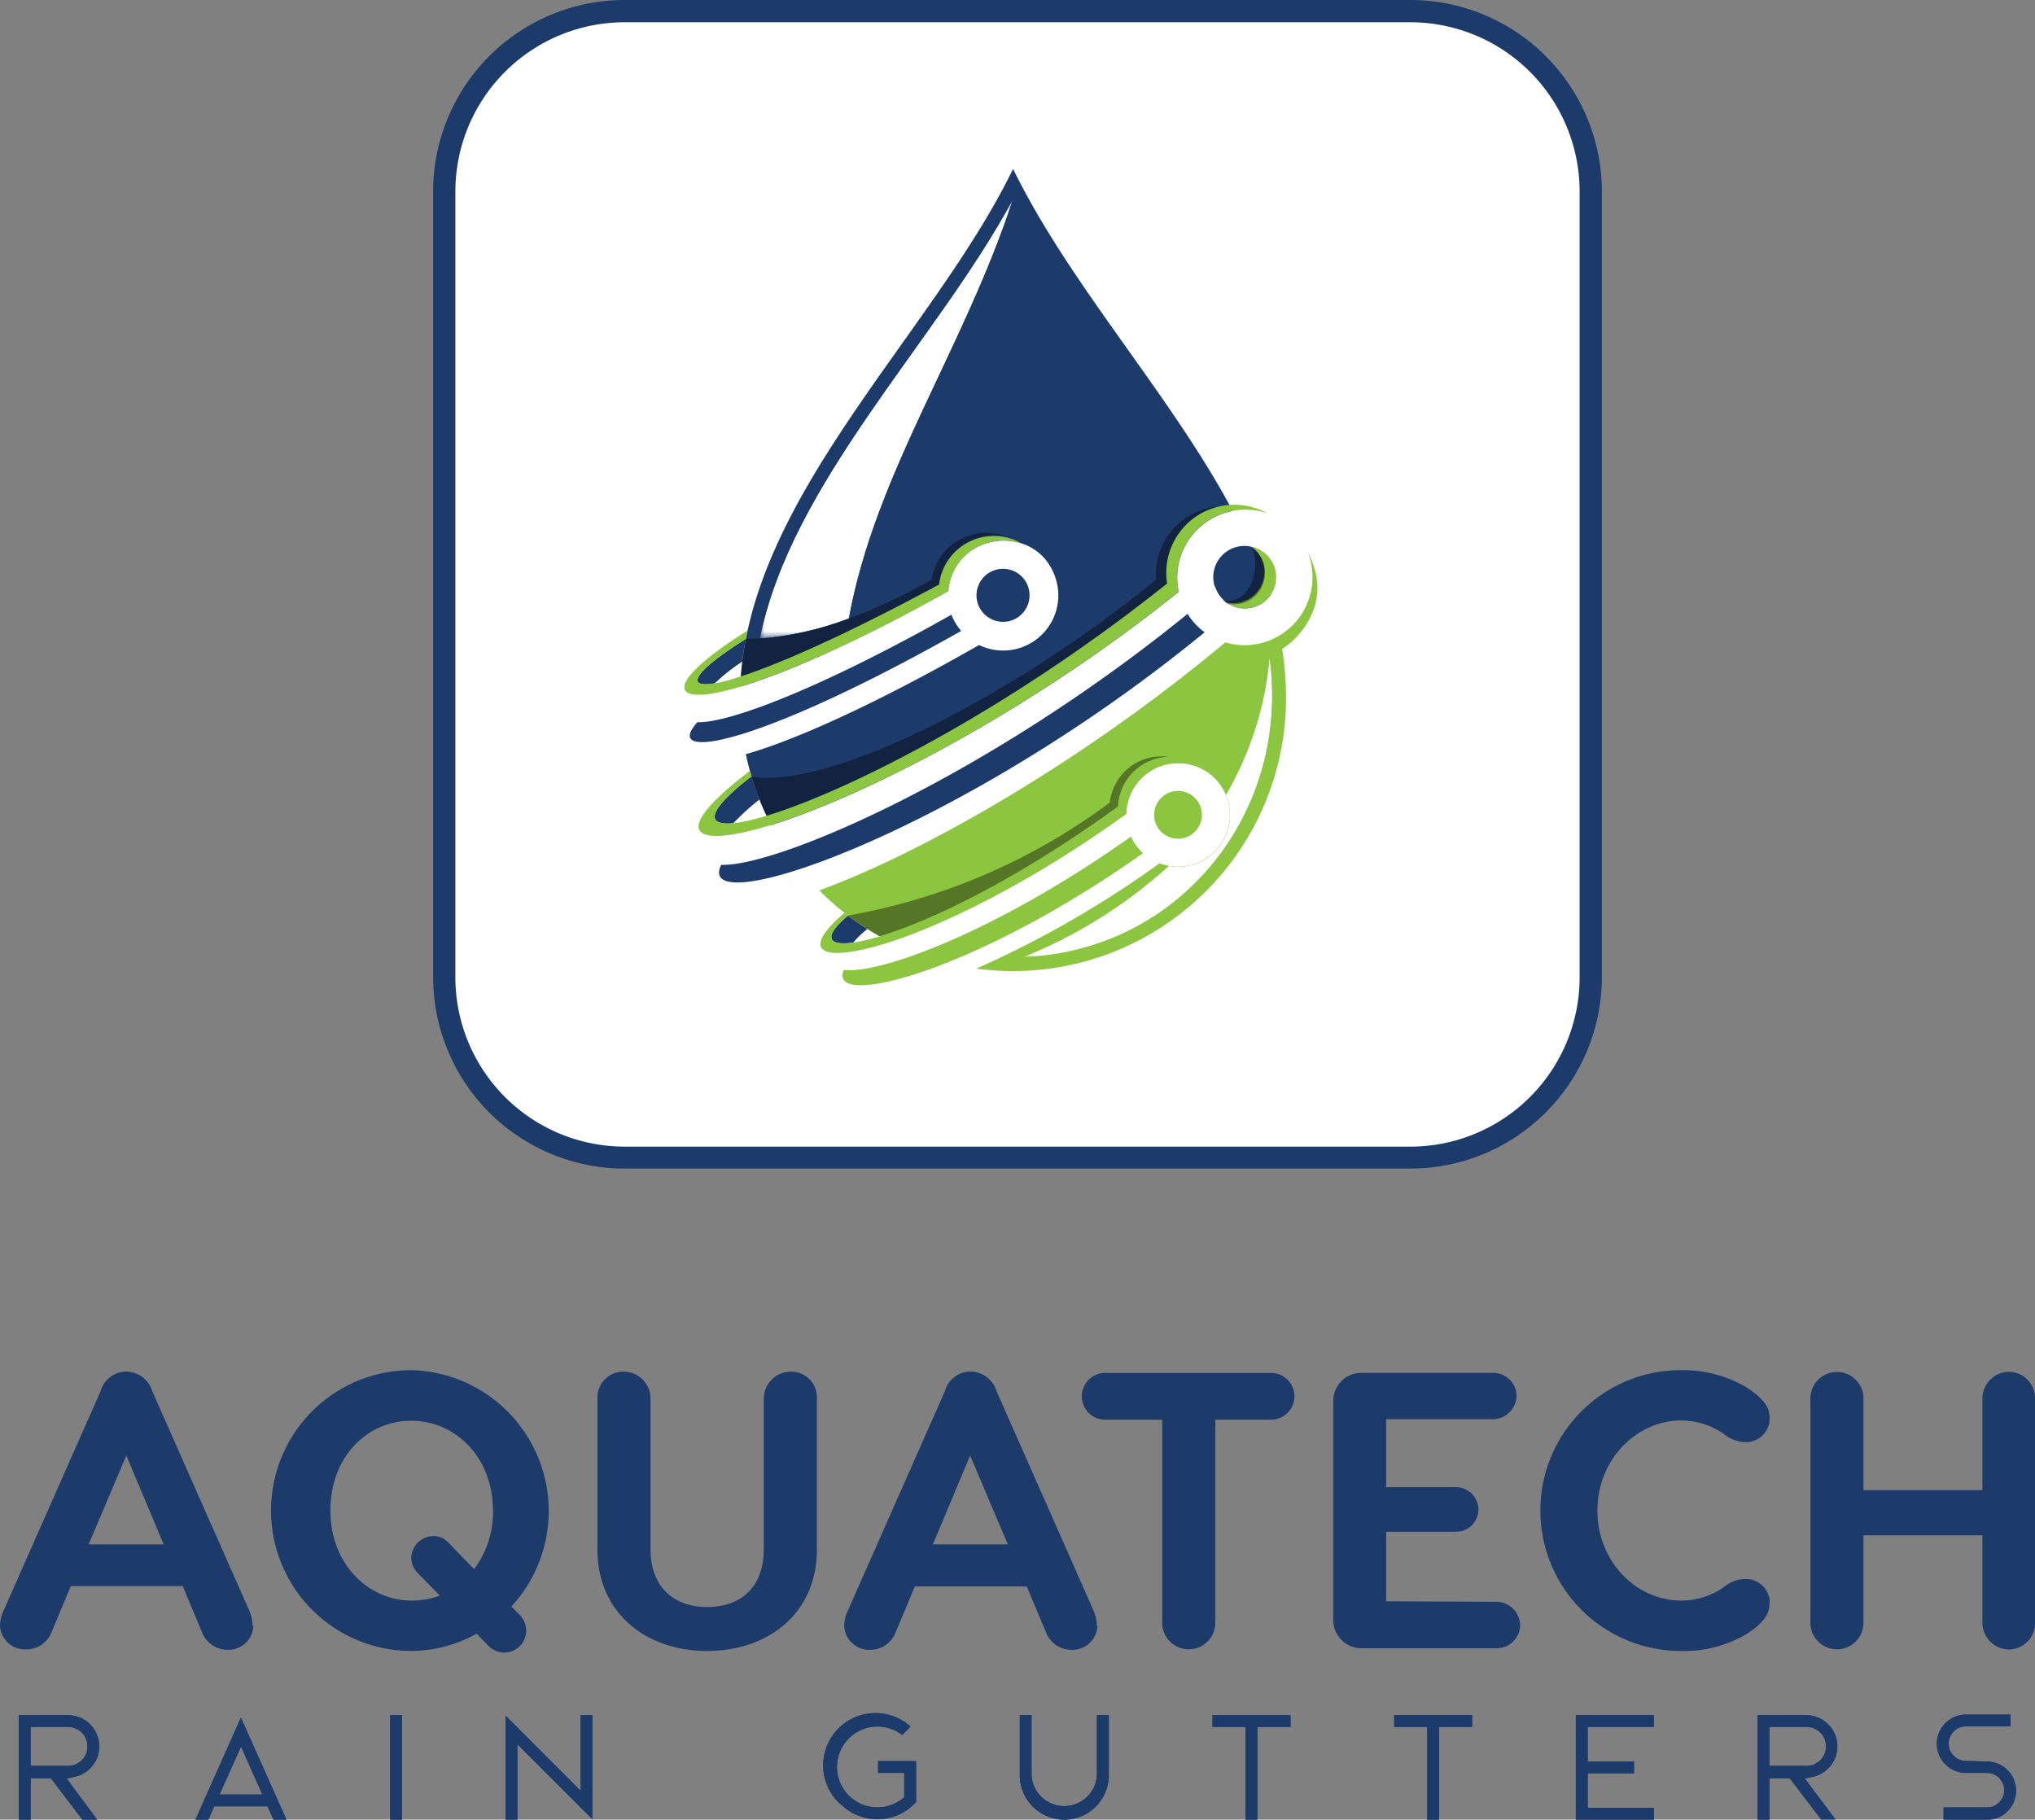 <svg xmlns="http://www.w3.org/2000/svg" xmlns:xlink="http://www.w3.org/1999/xlink" viewBox="0 0 209.41 187.26"><rect x="0" y="0" width="209.41" height="187.26" fill="#808080" stroke="none"/><defs><style>.a715757b-0b14-4b46-a18c-b86da53bb710{fill:url(#b8e3a799-2523-4350-bc65-e0f125a86a9a);}.f3919f3c-b5e0-4a19-b1e9-54752ec30817{fill:url(#f2c35c54-8e62-4f50-abbd-47d96a23e016);}.be5f3a5f-7fa3-4adc-a140-451be029c8b3{fill:none;}.b46a33f8-6bc8-4a44-9d42-3ba938b5e2b7{clip-path:url(#bd50fe92-d50a-47c8-a889-cc983c83e4d4);}.a089743d-d1c4-4c58-8a67-594268323e72,.bf04548e-eca0-4371-a2a5-ee265291874e{fill:#1c3a6a;}.f56fc48a-1f2b-4f9e-8f92-647b974c7ae4{fill:#fff;}.a089743d-d1c4-4c58-8a67-594268323e72,.b5beb385-a502-46be-81c3-1b122cbe1890,.e6b20871-a09d-4ddf-9f16-b22793679317{fill-rule:evenodd;}.e6b20871-a09d-4ddf-9f16-b22793679317{fill:#8cc53f;}.ac061429-5cb7-4b0a-9809-d85e7435b506{opacity:0.4;}.ea15f8aa-35b1-4dc5-9e9c-6dcee2260b28{clip-path:url(#a5d93c7b-62d1-4dfc-9554-dde16c0359bb);}.b759d1f0-4da4-4a1b-ab8c-914a41513d6a{clip-path:url(#f04b033b-c94e-4e30-a544-0baf9f3b49d8);}.f9fb3d7f-0c9f-4984-9b7d-4d00fb670b5c{mask:url(#a5e49f38-b3ea-4663-9867-1cc900bad9c4);}.ba9efa9f-2dd9-4ab7-8569-b31b47e979bc{fill:url(#b045d4a4-3f59-4261-89ac-a50c656947df);}.e097c321-071e-439a-9860-75478d744231{clip-path:url(#a80e5045-e94c-4949-b75b-63f22a9c700c);}.b28ecc54-7a7b-4a29-959d-a386e46e93c5{clip-path:url(#ab812c3c-35ab-445b-b66b-bcbe6ad423ab);}.f936f547-5648-4067-b713-3a03314f262d{clip-path:url(#b1c65df4-b0fe-480a-9eea-38160c71b96f);}.a534fc70-d197-4c05-bad4-d3721a0be2f6{mask:url(#b52aa8c7-8c33-4b0d-a80b-9fc9138b3f2b);}.b35e9443-27f0-4ce1-b47a-3f69d09dae4d{fill:url(#a1b06525-ba6c-451b-a69a-8d9bd903e227);}</style><linearGradient id="b8e3a799-2523-4350-bc65-e0f125a86a9a" x1="3267.54" y1="-1372.73" x2="3268.54" y2="-1372.73" gradientTransform="matrix(0, -36.76, -36.76, 0, -50345.98, 120234.49)" gradientUnits="userSpaceOnUse"><stop offset="0" stop-color="#fff"></stop><stop offset="1"></stop></linearGradient><linearGradient id="f2c35c54-8e62-4f50-abbd-47d96a23e016" x1="3250.81" y1="-1510.83" x2="3251.81" y2="-1510.83" gradientTransform="matrix(0, 66.08, 66.08, 0, 99926.82, -214817.03)" xlink:href="#b8e3a799-2523-4350-bc65-e0f125a86a9a"></linearGradient><clipPath id="bd50fe92-d50a-47c8-a889-cc983c83e4d4"><rect class="be5f3a5f-7fa3-4adc-a140-451be029c8b3" width="209.41" height="187.26"></rect></clipPath><clipPath id="a5d93c7b-62d1-4dfc-9554-dde16c0359bb"><rect class="be5f3a5f-7fa3-4adc-a140-451be029c8b3" x="87.27" y="77.88" width="32.99" height="18.48"></rect></clipPath><clipPath id="f04b033b-c94e-4e30-a544-0baf9f3b49d8"><path class="be5f3a5f-7fa3-4adc-a140-451be029c8b3" d="M126.15,81.8a5.33,5.33,0,0,1-5.88,7.31,50.1,50.1,0,0,1-15,9.39c16.23-.61,27.57-15,25.37-30.84a34,34,0,0,1-4.49,14.14"></path></clipPath><mask id="a5e49f38-b3ea-4663-9867-1cc900bad9c4" x="90.32" y="54.3" width="57.47" height="57.57" maskUnits="userSpaceOnUse"><rect class="a715757b-0b14-4b46-a18c-b86da53bb710" x="98.42" y="62.73" width="41.27" height="40.7" transform="translate(-19.63 126) rotate(-52.1)"></rect></mask><linearGradient id="b045d4a4-3f59-4261-89ac-a50c656947df" x1="3267.54" y1="-1372.73" x2="3268.54" y2="-1372.73" gradientTransform="matrix(0, -36.76, -36.76, 0, -50345.98, 120234.49)" gradientUnits="userSpaceOnUse"><stop offset="0" stop-color="#fff"></stop><stop offset="1" stop-color="#fff"></stop></linearGradient><clipPath id="a80e5045-e94c-4949-b75b-63f22a9c700c"><rect class="be5f3a5f-7fa3-4adc-a140-451be029c8b3" x="77.33" y="52.05" width="52.83" height="31.9"></rect></clipPath><clipPath id="ab812c3c-35ab-445b-b66b-bcbe6ad423ab"><rect class="be5f3a5f-7fa3-4adc-a140-451be029c8b3" x="76.24" y="54.83" width="27.55" height="14.78"></rect></clipPath><clipPath id="b1c65df4-b0fe-480a-9eea-38160c71b96f"><path class="be5f3a5f-7fa3-4adc-a140-451be029c8b3" d="M78.19,65.71a32.73,32.73,0,0,0,9.16-2.06c2.75-15,11.78-27.55,16.9-43.17C96.38,35.11,81.42,49.62,78.19,65.71"></path></clipPath><mask id="b52aa8c7-8c33-4b0d-a80b-9fc9138b3f2b" x="78.19" y="20.48" width="26.06" height="45.23" maskUnits="userSpaceOnUse"><rect class="f3919f3c-b5e0-4a19-b1e9-54752ec30817" x="78.19" y="20.48" width="26.06" height="45.23"></rect></mask><linearGradient id="a1b06525-ba6c-451b-a69a-8d9bd903e227" x1="3250.81" y1="-1510.83" x2="3251.81" y2="-1510.83" gradientTransform="matrix(0, 66.08, 66.08, 0, 99926.82, -214817.03)" xlink:href="#b045d4a4-3f59-4261-89ac-a50c656947df"></linearGradient></defs><g id="bb7ae08d-d568-411a-8253-276765d0ddb7" data-name="Layer 1"><g class="b46a33f8-6bc8-4a44-9d42-3ba938b5e2b7"><g class="b46a33f8-6bc8-4a44-9d42-3ba938b5e2b7"><path class="bf04548e-eca0-4371-a2a5-ee265291874e" d="M26.07,167.31a2.55,2.55,0,0,1-2.64,2.47A2.8,2.8,0,0,1,20.8,168l-2-4.78H7.29l-2,4.78a2.78,2.78,0,0,1-2.59,1.74A2.58,2.58,0,0,1,0,167.31a3.83,3.83,0,0,1,.36-1.54l10-22.62a2.75,2.75,0,0,1,2.63-2,2.81,2.81,0,0,1,2.67,2l10,22.62a3.82,3.82,0,0,1,.33,1.54m-9.15-8.38L13,149.79l-3.88,9.14Z"></path><path class="bf04548e-eca0-4371-a2a5-ee265291874e" d="M53.55,166.26a2.45,2.45,0,0,1,.6,1.54,2.26,2.26,0,0,1-3.84,1.62l-1.26-1.3a14,14,0,0,1-6.71,1.78,14.45,14.45,0,0,1,0-28.9,14.5,14.5,0,0,1,10.28,24.33Zm-8.3-2.06L43,161.89a2.2,2.2,0,0,1-.68-1.54,2.29,2.29,0,0,1,2.26-2.27,2.06,2.06,0,0,1,1.58.69l2.63,2.71a9.71,9.71,0,0,0,1.94-6c0-5.54-3.88-9.27-8.41-9.27S34,149.91,34,155.45s3.92,9.27,8.38,9.27a8.91,8.91,0,0,0,2.91-.52"></path><path class="bf04548e-eca0-4371-a2a5-ee265291874e" d="M84.06,143.8v15.66c0,6.56-5,10.44-11.29,10.44S61.48,166,61.48,159.46V143.8a2.66,2.66,0,0,1,2.67-2.64,2.77,2.77,0,0,1,2.79,2.64v15.58c0,4.25,2.71,6,5.83,6s5.83-1.7,5.83-6V143.8a2.78,2.78,0,0,1,2.83-2.64,2.63,2.63,0,0,1,2.63,2.64"></path><path class="bf04548e-eca0-4371-a2a5-ee265291874e" d="M112.92,167.31a2.54,2.54,0,0,1-2.63,2.47,2.79,2.79,0,0,1-2.63-1.74l-2-4.78H94.14l-2,4.78a2.79,2.79,0,0,1-2.59,1.74,2.58,2.58,0,0,1-2.68-2.47,3.84,3.84,0,0,1,.37-1.54l10-22.62a2.73,2.73,0,0,1,2.63-2,2.83,2.83,0,0,1,2.67,2l10,22.62a3.82,3.82,0,0,1,.32,1.54m-9.15-8.38-3.88-9.14L96,158.93Z"></path><path class="bf04548e-eca0-4371-a2a5-ee265291874e" d="M133.2,143.71a2.4,2.4,0,0,1-2.39,2.39h-5.75V167a2.73,2.73,0,1,1-5.46,0V146.1h-5.71a2.41,2.41,0,1,1,0-4.81h16.92a2.4,2.4,0,0,1,2.39,2.42"></path><path class="bf04548e-eca0-4371-a2a5-ee265291874e" d="M154,164.84a2.46,2.46,0,0,1,2.43,2.39,2.42,2.42,0,0,1-2.43,2.39H140.2a2.9,2.9,0,0,1-3-3V144.28a2.89,2.89,0,0,1,3-3h13.44a2.41,2.41,0,0,1,2.42,2.34,2.46,2.46,0,0,1-2.42,2.43h-11v7h7.2a2.29,2.29,0,1,1,0,4.58h-7.2v7.16Z"></path><path class="bf04548e-eca0-4371-a2a5-ee265291874e" d="M182.09,165c0,1.34-.93,2.23-2.43,3.2A12.56,12.56,0,0,1,173,169.9a14.45,14.45,0,0,1-.08-28.9,13,13,0,0,1,6.76,1.74c1.5,1,2.43,1.87,2.43,3.2a2.45,2.45,0,0,1-2.55,2.47,3.71,3.71,0,0,1-2.19-.85,7.64,7.64,0,0,0-4.37-1.38c-4.57,0-8.62,4-8.62,9.27s4,9.27,8.66,9.27a7.74,7.74,0,0,0,4.33-1.37,3.54,3.54,0,0,1,2.19-.85,2.44,2.44,0,0,1,2.55,2.46"></path><path class="bf04548e-eca0-4371-a2a5-ee265291874e" d="M206.74,141.17a2.71,2.71,0,0,1,2.67,2.75V167a2.71,2.71,0,0,1-2.67,2.75A2.76,2.76,0,0,1,204,167v-9H191.76v9a2.73,2.73,0,1,1-5.46,0V143.92a2.73,2.73,0,1,1,5.46,0v9.43H204v-9.43a2.76,2.76,0,0,1,2.76-2.75"></path><path class="bf04548e-eca0-4371-a2a5-ee265291874e" d="M3.15,187.26H1.93V176.51H7a3.21,3.21,0,0,1,3.21,3.22,3.13,3.13,0,0,1-.71,2,3.1,3.1,0,0,1-1.83,1.12l-.81.18L10,187.26H8.47L5.24,183H3.15Zm0-5.53H7a2,2,0,0,0,1.42-.59A1.92,1.92,0,0,0,9,179.73a1.94,1.94,0,0,0-.58-1.42A2,2,0,0,0,7,177.72H3.15Z"></path><path class="bf04548e-eca0-4371-a2a5-ee265291874e" d="M29.48,187.26H28.14l-.61-1.37H22.05l-.61,1.37H20.11l4.68-10.5Zm-6.89-2.58H27l-2.2-4.94Z"></path><rect class="bf04548e-eca0-4371-a2a5-ee265291874e" x="40.15" y="176.51" width="1.21" height="10.75"></rect><polygon class="bf04548e-eca0-4371-a2a5-ee265291874e" points="60.96 176.51 60.96 187.21 53.24 179.49 53.24 187.26 52.03 187.26 52.03 176.56 59.75 184.28 59.75 176.51 60.96 176.51"></polygon><path class="bf04548e-eca0-4371-a2a5-ee265291874e" d="M86.49,185.68a5.38,5.38,0,0,1,7.21-8l-.86.87a4.06,4.06,0,0,0-2.55-.87,4.16,4.16,0,1,0,2.56,7.44l.2-.16v-2.51H90.36v-1.21h3.91v4.22l-.18.18a5.36,5.36,0,0,1-7.6,0"></path><path class="bf04548e-eca0-4371-a2a5-ee265291874e" d="M114.1,182.68a4.58,4.58,0,1,1-9.16,0v-6.17h1.21v6.17a3.37,3.37,0,0,0,6.73,0v-6.17h1.22Z"></path><polygon class="bf04548e-eca0-4371-a2a5-ee265291874e" points="132.8 176.51 132.8 177.72 129.39 177.72 129.39 187.26 128.17 187.26 128.17 177.72 124.77 177.72 124.77 176.51 132.8 176.51"></polygon><polygon class="bf04548e-eca0-4371-a2a5-ee265291874e" points="151.49 176.51 151.49 177.72 148.09 177.72 148.09 187.26 146.87 187.26 146.87 177.72 143.47 177.72 143.47 176.51 151.49 176.51"></polygon><polygon class="bf04548e-eca0-4371-a2a5-ee265291874e" points="170.19 176.51 170.19 177.72 163.38 177.72 163.38 181.28 168.15 181.28 168.15 182.49 163.38 182.49 163.38 186.04 170.19 186.04 170.19 187.26 162.16 187.26 162.16 176.51 170.19 176.51"></polygon><path class="bf04548e-eca0-4371-a2a5-ee265291874e" d="M182.08,187.26h-1.22V176.51h5a3.21,3.21,0,0,1,3.21,3.22,3.19,3.19,0,0,1-.71,2,3.1,3.1,0,0,1-1.83,1.12l-.81.18,3.16,4.21H187.4L184.17,183h-2.09Zm0-5.53h3.82a2,2,0,0,0,1.42-.59,1.92,1.92,0,0,0,.58-1.41,1.94,1.94,0,0,0-.58-1.42,2,2,0,0,0-1.42-.59h-3.82Z"></path><path class="bf04548e-eca0-4371-a2a5-ee265291874e" d="M204.48,181.28a3,3,0,0,1,2.12,5.1,2.88,2.88,0,0,1-2.12.88H200V186h4.46a1.71,1.71,0,0,0,1.26-.52,1.69,1.69,0,0,0,.52-1.25,1.78,1.78,0,0,0-1.78-1.78h-2.15a3,3,0,1,1,0-6h4.57v1.21h-4.57a1.75,1.75,0,0,0-1.26.52,1.71,1.71,0,0,0-.52,1.26,1.68,1.68,0,0,0,.52,1.25,1.72,1.72,0,0,0,1.26.53Z"></path><path class="bf04548e-eca0-4371-a2a5-ee265291874e" d="M3.15,187.26H1.93V176.51H7a3.21,3.21,0,0,1,3.21,3.22,3.13,3.13,0,0,1-.71,2,3.1,3.1,0,0,1-1.83,1.12l-.81.18L10,187.26H8.47L5.24,183H3.15Zm0-5.53H7a2,2,0,0,0,1.42-.59A1.92,1.92,0,0,0,9,179.73a1.94,1.94,0,0,0-.58-1.42A2,2,0,0,0,7,177.72H3.15Z"></path><path class="bf04548e-eca0-4371-a2a5-ee265291874e" d="M29.48,187.26H28.14l-.61-1.37H22.05l-.61,1.37H20.11l4.68-10.5Zm-6.89-2.58H27l-2.2-4.94Z"></path><rect class="bf04548e-eca0-4371-a2a5-ee265291874e" x="40.15" y="176.51" width="1.21" height="10.75"></rect><polygon class="bf04548e-eca0-4371-a2a5-ee265291874e" points="60.96 176.51 60.96 187.21 53.24 179.49 53.24 187.26 52.03 187.26 52.03 176.56 59.75 184.28 59.75 176.51 60.96 176.51"></polygon><path class="bf04548e-eca0-4371-a2a5-ee265291874e" d="M86.49,185.68a5.38,5.38,0,0,1,7.21-8l-.86.87a4.06,4.06,0,0,0-2.55-.87,4.16,4.16,0,1,0,2.56,7.44l.2-.16v-2.51H90.36v-1.21h3.91v4.22l-.18.18a5.36,5.36,0,0,1-7.6,0"></path><path class="bf04548e-eca0-4371-a2a5-ee265291874e" d="M114.1,182.68a4.58,4.58,0,1,1-9.16,0v-6.17h1.21v6.17a3.37,3.37,0,0,0,6.73,0v-6.17h1.22Z"></path><polygon class="bf04548e-eca0-4371-a2a5-ee265291874e" points="132.8 176.51 132.8 177.72 129.39 177.72 129.39 187.26 128.17 187.26 128.17 177.72 124.77 177.72 124.77 176.51 132.8 176.51"></polygon><polygon class="bf04548e-eca0-4371-a2a5-ee265291874e" points="151.49 176.51 151.49 177.72 148.09 177.72 148.09 187.26 146.87 187.26 146.87 177.72 143.47 177.72 143.47 176.51 151.49 176.51"></polygon><polygon class="bf04548e-eca0-4371-a2a5-ee265291874e" points="170.19 176.51 170.19 177.72 163.38 177.72 163.38 181.28 168.15 181.28 168.15 182.49 163.38 182.49 163.38 186.04 170.19 186.04 170.19 187.26 162.16 187.26 162.16 176.51 170.19 176.51"></polygon><path class="bf04548e-eca0-4371-a2a5-ee265291874e" d="M182.08,187.26h-1.22V176.51h5a3.21,3.21,0,0,1,3.21,3.22,3.19,3.19,0,0,1-.71,2,3.1,3.1,0,0,1-1.83,1.12l-.81.18,3.16,4.21H187.4L184.17,183h-2.09Zm0-5.53h3.82a2,2,0,0,0,1.42-.59,1.92,1.92,0,0,0,.58-1.41,1.94,1.94,0,0,0-.58-1.42,2,2,0,0,0-1.42-.59h-3.82Z"></path><path class="bf04548e-eca0-4371-a2a5-ee265291874e" d="M204.48,181.28a3,3,0,0,1,2.12,5.1,2.88,2.88,0,0,1-2.12.88H200V186h4.46a1.71,1.71,0,0,0,1.26-.52,1.69,1.69,0,0,0,.52-1.25,1.78,1.78,0,0,0-1.78-1.78h-2.15a3,3,0,1,1,0-6h4.57v1.21h-4.57a1.75,1.75,0,0,0-1.26.52,1.71,1.71,0,0,0-.52,1.26,1.68,1.68,0,0,0,.52,1.25,1.72,1.72,0,0,0,1.26.53Z"></path><path class="f56fc48a-1f2b-4f9e-8f92-647b974c7ae4" d="M144.43,119.2H65A19.37,19.37,0,0,1,45.63,99.85V20.41A19.37,19.37,0,0,1,65,1.06h79.45a19.37,19.37,0,0,1,19.34,19.35V99.85a19.37,19.37,0,0,1-19.34,19.35"></path><path class="bf04548e-eca0-4371-a2a5-ee265291874e" d="M145.14,120.26H64.27a19.72,19.72,0,0,1-19.7-19.69V19.69A19.72,19.72,0,0,1,64.27,0h80.87a19.72,19.72,0,0,1,19.7,19.69v80.88a19.72,19.72,0,0,1-19.7,19.69M64.27,2.29a17.43,17.43,0,0,0-17.41,17.4v80.88A17.43,17.43,0,0,0,64.27,118h80.87a17.43,17.43,0,0,0,17.41-17.4V19.69a17.43,17.43,0,0,0-17.41-17.4Z"></path><path class="f56fc48a-1f2b-4f9e-8f92-647b974c7ae4" d="M134.59,56.87l0,.11a8.08,8.08,0,0,0-4.36-4.2A6.85,6.85,0,0,0,126.5,52C120.11,40.23,110,29.2,104.24,17.38,96.82,32.63,80.71,47.84,77,64.78c0,.15-.06.23,0,.12-4.48,2.79-6.57,4.85-6.48,5.88h0l0,.06a.63.63,0,0,0,.09.24l1.23,3.25h0c-1.27,1.39-1,2.11.77,2L73,77.59c.25.81,2.45.57,3.73,0h0c.13.63.43,1.78.42,1.74-3.81,2.9-5.38,4.82-5.24,5.83h0l0,.08a.73.73,0,0,0,.24.39L74.27,89h-.06c-.53,1.08-.07,1.66,1.17,1.78L76.8,93c.26.81,2.46.56,3.73,0,1-.31,2.38-.85,3.78-1.4.93.94,2.71,2.41,2.59,2.31-2.12,1.79-2.8,3-2.35,3.63h0l0,0s0,0,0,0l2.24,2.18c-.45,1,.16,1.55,1.61,1.58l1.15,1.12c.69.52,2.49.48,3.77-.08,1.69-.55,5.11-1.93,7.1-2.75a27.76,27.76,0,0,0,3.77.25,28.1,28.1,0,0,0,28.1-28.09,31.54,31.54,0,0,0-.4-5,8.59,8.59,0,0,0,1.35-1.21,7.13,7.13,0,0,0,1.3-8.79M89.28,95.6c.24.16.48.3.73.45l.51.31h0a19.78,19.78,0,0,1-2.73.64,11.18,11.18,0,0,1,1.46-1.4s0,0,0,0M76.38,68.09c0-.06,0,0,0,.11,0,.35-.08.69-.11,1,0,.13,0,.25,0,.37h0a19.51,19.51,0,0,1-2.68.71,18.49,18.49,0,0,1,2.83-2.23m1.77,14.18s0-.1-.05-.15c0,.11.1.22.14.33.16.38.32.76.49,1.13.06.12.1.25.16.37h0a18.5,18.5,0,0,1-3.43.76,26.27,26.27,0,0,1,2.69-2.44"></path><path class="a089743d-d1c4-4c58-8a67-594268323e72" d="M87.8,97a10.58,10.58,0,0,1,1.46-1.4c-.68-.43-1.35-.89-2-1.38-2.59,2.18-2.11,3.16.53,2.78"></path><path class="e6b20871-a09d-4ddf-9f16-b22793679317" d="M134.59,56.87c2.75,5.13-1,8.92-2.65,9.9a32.81,32.81,0,0,1,.4,5.07,28.09,28.09,0,0,1-28.09,28.09,27.8,27.8,0,0,1-3.78-.25,105.3,105.3,0,0,0,18.86-10.84,5.33,5.33,0,1,0-3.43-5.1C106.33,90.65,97.45,95,91.59,96.92a28.12,28.12,0,0,1-7.28-5.29c9.87-3.58,26.45-12.71,41.77-25.52a7,7,0,0,0,8.51-9.24M121.94,86.21a2.46,2.46,0,1,0-3.07-1.64,2.46,2.46,0,0,0,3.07,1.64M86.84,99.8c-1.79,4.07,13.27.4,30.78-12a5.33,5.33,0,0,1-1.24-1.71c-13.71,9.74-25.84,14.19-29.54,13.72"></path><g class="ac061429-5cb7-4b0a-9809-d85e7435b506"><g class="ea15f8aa-35b1-4dc5-9e9c-6dcee2260b28"><path class="b5beb385-a502-46be-81c3-1b122cbe1890" d="M114.21,82.59A63.57,63.57,0,0,1,87.27,94.22a27.32,27.32,0,0,0,3.26,2.14C98.73,93.87,108.16,88,115.06,83a5.33,5.33,0,0,1,5.2-5.11,5.34,5.34,0,0,0-6.05,4.66"></path></g></g><path class="e6b20871-a09d-4ddf-9f16-b22793679317" d="M115.06,83C104.8,90.45,95.81,94.76,90.53,96.36c-4.86,1.47-6.58.66-3.26-2.14l-.36-.28c-4.91,4.15-2.14,5.21,4.68,3,5.86-1.92,14.74-6.27,24.31-13.18a5.33,5.33,0,0,1,8-4.51A5.33,5.33,0,0,0,115.06,83"></path></g><g class="b759d1f0-4da4-4a1b-ab8c-914a41513d6a"><g class="f9fb3d7f-0c9f-4984-9b7d-4d00fb670b5c"><rect class="ba9efa9f-2dd9-4ab7-8569-b31b47e979bc" x="98.42" y="62.73" width="41.27" height="40.7" transform="translate(-19.63 126) rotate(-52.1)"></rect></g></g><g class="b46a33f8-6bc8-4a44-9d42-3ba938b5e2b7"><path class="a089743d-d1c4-4c58-8a67-594268323e72" d="M75.46,84.72a25.34,25.34,0,0,1,2.7-2.45c-.31-.78-.59-1.58-.83-2.38-4.6,3.55-4.74,5.1-1.87,4.83"></path><path class="a089743d-d1c4-4c58-8a67-594268323e72" d="M73.56,70.32a19.05,19.05,0,0,1,2.82-2.23c.1-.78.22-1.56.37-2.34-5.31,3.32-6.35,5.12-3.19,4.57"></path><path class="a089743d-d1c4-4c58-8a67-594268323e72" d="M121.29,60.91c-15.92,12.75-32.6,21.08-41.93,24a28.28,28.28,0,0,1-2.61-7.3c4.66-1.31,12.79-4.83,24-11.23a5.68,5.68,0,0,0,7.92-6.73c-1.8-6-10.58-5-11.09,1.17C88,66.18,80.75,69.3,76.18,70.67,76.91,51.33,96,34.38,104.25,17.38c5.86,12,16.23,23.23,22.6,35.2a7,7,0,0,0-5.56,8.33m3.75-.55a3.21,3.21,0,0,0,5.61,1,3.31,3.31,0,0,0,.15-3.57,4.54,4.54,0,0,0-2.13-1.55A3.21,3.21,0,0,0,125,60.36m-21,3.52a2.73,2.73,0,1,0-3.4-1.83,2.74,2.74,0,0,0,3.4,1.83m18.2-.7C101.67,79.87,80,89.21,74.22,89c-3,6,24.33-3.1,49.74-23.93a6.83,6.83,0,0,1-1.73-1.86M71.77,74.32c-3.77,4.14,6.09,2.51,27.14-9.39a5.67,5.67,0,0,1-1-1.67c-14.22,8-23.21,11.19-26.17,11.06"></path><path class="e6b20871-a09d-4ddf-9f16-b22793679317" d="M128.85,56.31A3.21,3.21,0,0,1,126.24,62a3.21,3.21,0,1,0,2.61-5.73"></path><g class="ac061429-5cb7-4b0a-9809-d85e7435b506"><g class="e097c321-071e-439a-9860-75478d744231"><path class="b5beb385-a502-46be-81c3-1b122cbe1890" d="M125.78,52.05a7,7,0,0,0-5.68,8C109.31,68.68,92.25,79.91,78.9,84a27,27,0,0,1-1.57-4.06c8.77,1.3,28.32-9.3,41.64-20.3a7,7,0,0,1,6.81-7.54m.08,9.67a2.8,2.8,0,0,0,.38.32,3.14,3.14,0,0,0,3.83-2.34,3.1,3.1,0,0,0-1.22-3.39c1,2.37-.41,6-3,5.41"></path></g></g><g class="ac061429-5cb7-4b0a-9809-d85e7435b506"><g class="b28ecc54-7a7b-4a29-959d-a386e46e93c5"><path class="b5beb385-a502-46be-81c3-1b122cbe1890" d="M95.87,59.66c-7.34,4.11-13.7,6.1-19.12,6.09a33.42,33.42,0,0,0-.51,3.86c6.76-2.2,14.13-6.08,20.39-9.46a5.68,5.68,0,0,1,7.16-4.83,5.68,5.68,0,0,0-7.92,4.34"></path></g></g><path class="e6b20871-a09d-4ddf-9f16-b22793679317" d="M120.1,60.05c-16.44,13.14-33,21.41-41.2,23.9-6,1.81-7.57.57-1.57-4.06-.06-.19-.11-.38-.16-.56-8.49,6.46-6,8.09,2.19,5.56,9.33-2.9,26-11.23,41.93-24a7,7,0,0,1,9.13-8.06,7,7,0,0,0-10.32,7.2"></path><path class="e6b20871-a09d-4ddf-9f16-b22793679317" d="M96.63,60.16c-9.52,5.13-16.33,8.13-20.39,9.45-6.09,2-6,.19.51-3.86.06-.28.11-.56.17-.85-8.6,5.36-8.47,8.08-.74,5.77,3.06-.92,10.88-3.84,21.41-9.86A5.66,5.66,0,0,1,105.25,56a5.68,5.68,0,0,0-8.62,4.2"></path></g><g class="f936f547-5648-4067-b713-3a03314f262d"><g class="a534fc70-d197-4c05-bad4-d3721a0be2f6"><rect class="b35e9443-27f0-4ce1-b47a-3f69d09dae4d" x="78.19" y="20.48" width="26.06" height="45.23"></rect></g></g></g></g></svg>